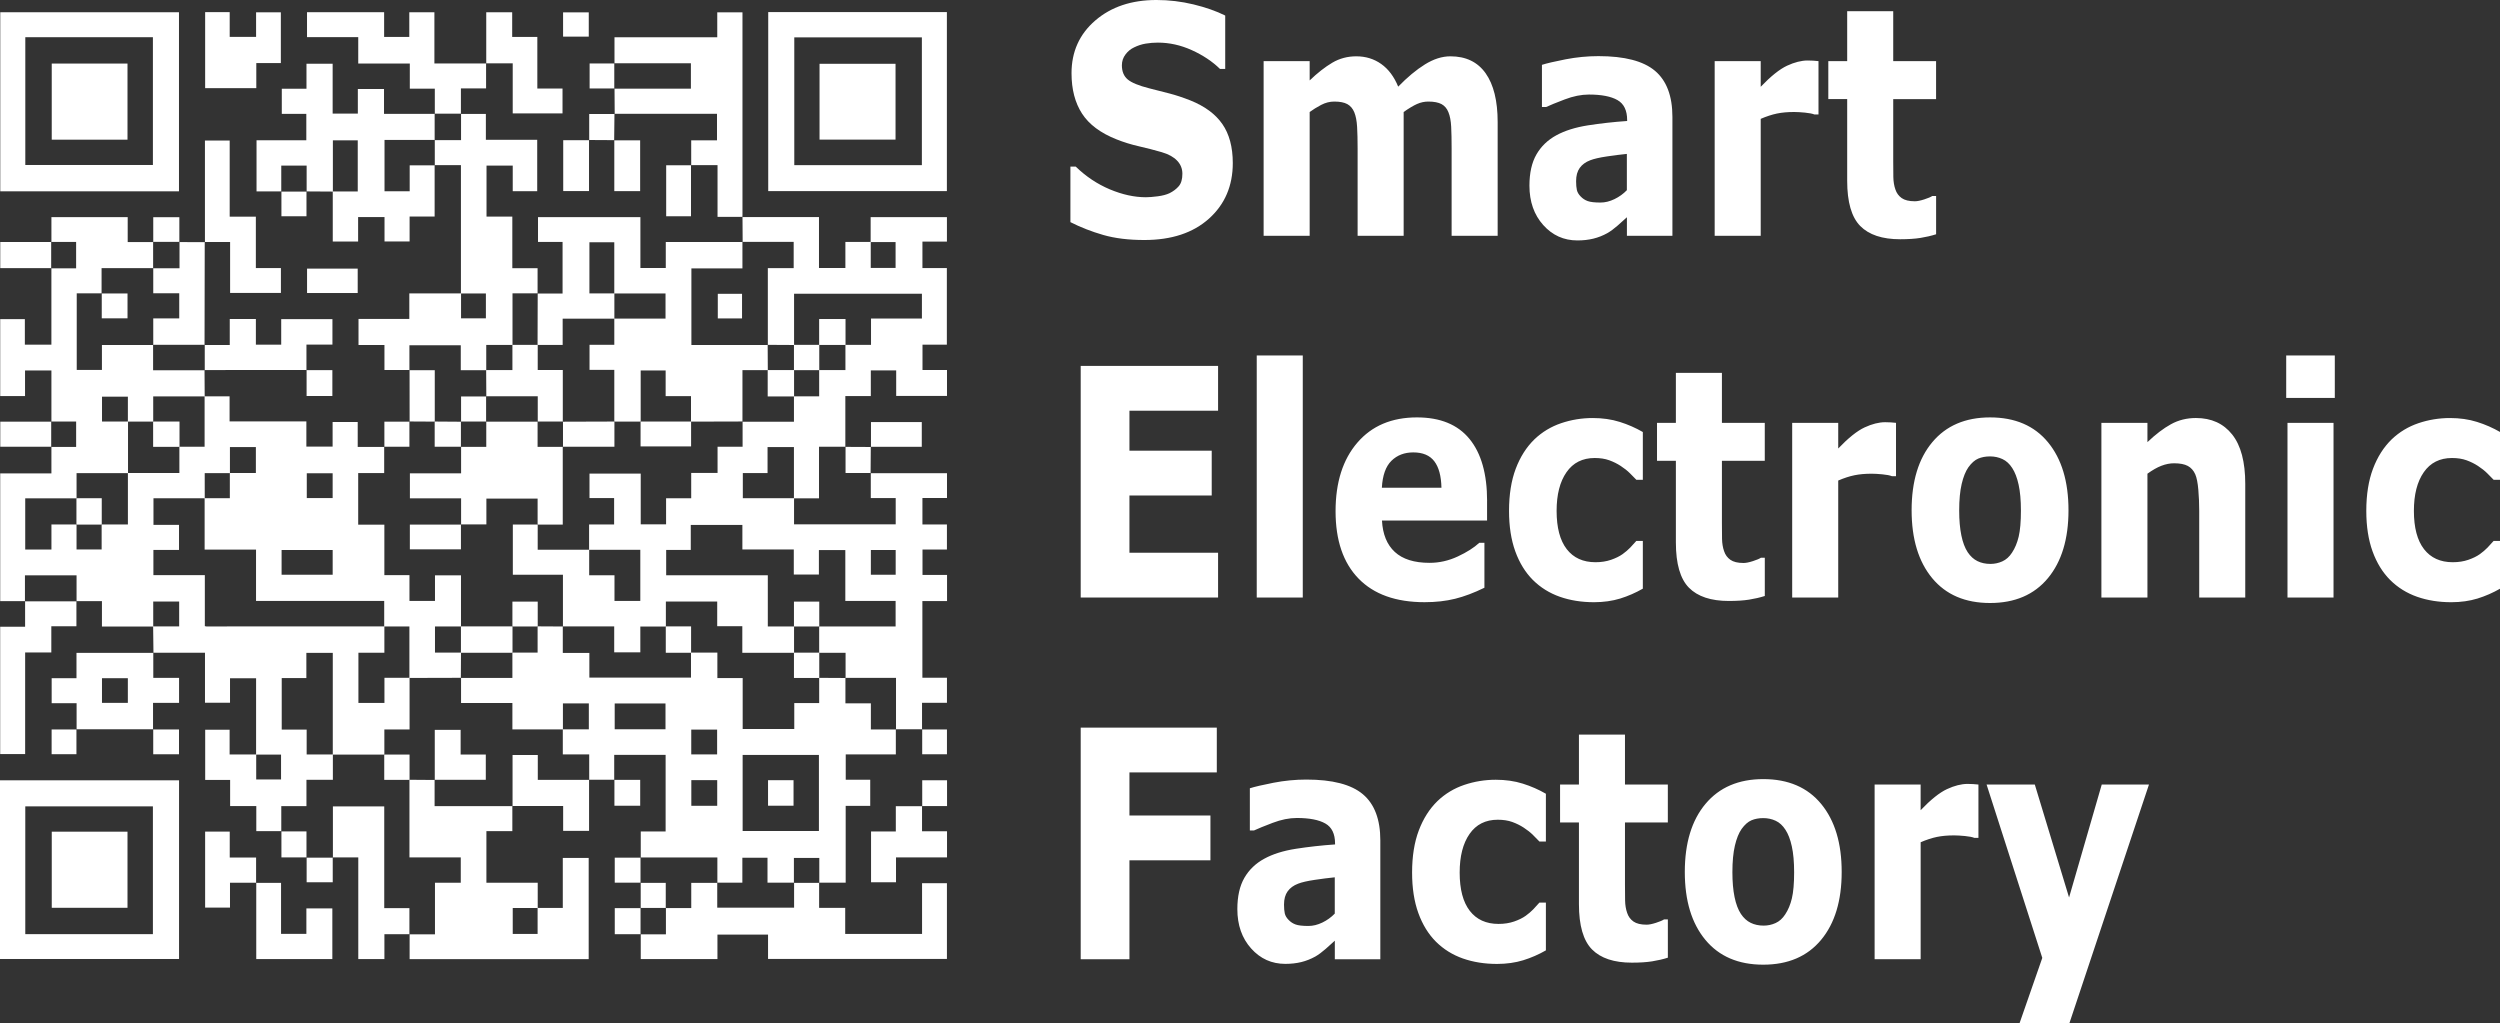 <?xml version="1.0" encoding="UTF-8"?>
<svg enable-background="new 0 0 1075.69 440.31" version="1.1" viewBox="0 0 1075.69 440.31" xml:space="preserve" xmlns="http://www.w3.org/2000/svg" xmlns:xlink="http://www.w3.org/1999/xlink">
<rect x="0" y="0" width="1075.69" height="440.31" fill="#333333" stroke="none"/>
<style type="text/css">
  .st0{clip-path:url(#aj);fill:#FFFFFF;}
  .st1{fill:#FFFFFF;}
  .st2{clip-path:url(#w);fill:#FFFFFF;}
  .st3{clip-path:url(#f);fill:#FFFFFF;}
  .st4{clip-path:url(#b);fill:#FFFFFF;}
  .st5{clip-path:url(#bd);fill:#FFFFFF;}
  .st6{clip-path:url(#bb);fill:#FFFFFF;}
  .st7{clip-path:url(#az);fill:#FFFFFF;}
  .st8{clip-path:url(#ax);fill:#FFFFFF;}
  .st9{clip-path:url(#av);fill:#FFFFFF;}
  .st10{clip-path:url(#as);fill:#FFFFFF;}
  .st11{clip-path:url(#aq);fill:#FFFFFF;}
  .st12{clip-path:url(#ao);fill:#FFFFFF;}
  .st13{clip-path:url(#am);fill:#FFFFFF;}
  .st14{clip-path:url(#ae);fill:#FFFFFF;}
  .st15{clip-path:url(#p);fill:#FFFFFF;}
  .st16{clip-path:url(#n);fill:#FFFFFF;}
  .st17{clip-path:url(#l);fill:#FFFFFF;}
  .st18{clip-path:url(#j);fill:#FFFFFF;}
  .st19{clip-path:url(#h);fill:#FFFFFF;}
  .st20{clip-path:url(#e);fill:#FFFFFF;}
</style>
  <defs>
    <rect id="at" width="1075.7" height="440.31"/>
  </defs>
  <clipPath id="aj">
    <use xlink:href="#at"/>
  </clipPath>
  <path class="st0" d="m875.53 337.57h-20.75l23.97 74.59-9.8 28.15h21.45l34.25-102.74h-20.32l-14.06 48.59-14.74-48.59zm-24.26 0c-0.66-0.09-1.42-0.16-2.3-0.2s-1.66-0.07-2.36-0.07c-2.7 0-5.66 0.75-8.87 2.24s-6.99 4.52-11.34 9.07v-11.04h-19.8v75.16h19.81v-50.33c2.48-1.07 4.8-1.83 6.95-2.28s4.64-0.67 7.45-0.67c1.24 0 2.79 0.09 4.66 0.27 1.86 0.18 3.21 0.45 4.05 0.8h1.75v-22.95zm-87.29 59.6c-1.63 0.74-3.34 1.1-5.13 1.1-2.09 0-3.94-0.4-5.57-1.2s-3.03-2.07-4.2-3.82c-1.21-1.83-2.12-4.25-2.74-7.26s-0.93-6.57-0.93-10.68c0-4.6 0.36-8.41 1.07-11.45 0.71-3.03 1.67-5.42 2.88-7.16 1.35-1.87 2.77-3.12 4.25-3.75 1.48-0.62 3.17-0.94 5.08-0.94 1.9 0 3.68 0.38 5.32 1.14 1.65 0.76 3.05 2.05 4.23 3.88 1.17 1.79 2.09 4.17 2.74 7.16 0.66 2.99 0.99 6.69 0.99 11.11 0 4.77-0.32 8.51-0.96 11.21s-1.6 5.01-2.88 6.93c-1.14 1.76-2.52 3-4.15 3.73m19.65-51.23c-5.87-7.14-14.19-10.71-24.94-10.71-10.61 0-18.89 3.55-24.84 10.64s-8.92 16.87-8.92 29.32c0 12.36 2.95 22.1 8.86 29.22s14.21 10.67 24.89 10.67 18.98-3.56 24.89-10.67 8.86-16.86 8.86-29.22c0.01-12.36-2.93-22.11-8.8-29.25m-66 49.66h-1.64c-0.66 0.45-1.82 0.94-3.48 1.47-1.66 0.54-3 0.8-4.02 0.8-2.48 0-4.37-0.46-5.66-1.37-1.3-0.92-2.2-2.16-2.71-3.72-0.55-1.57-0.84-3.33-0.88-5.3s-0.05-4.27-0.05-6.9v-26.68h18.44v-16.33h-18.44v-21.49h-19.81v21.49h-8.12v16.33h8.12v35.14c0 9.19 1.88 15.68 5.63 19.48 3.75 3.79 9.47 5.69 17.15 5.69 3.44 0 6.35-0.19 8.73-0.57s4.63-0.9 6.75-1.57v-16.47zm-62.21 17.57c3.38-1.05 6.63-2.46 9.74-4.25v-20.55h-2.79c-0.8 0.94-1.68 1.9-2.63 2.88s-2.05 1.92-3.29 2.81c-1.32 0.94-2.97 1.75-4.96 2.44s-4.23 1.04-6.71 1.04c-5.33 0-9.45-1.87-12.36-5.62-2.9-3.75-4.36-9.24-4.36-16.46 0-7.01 1.41-12.55 4.25-16.63 2.83-4.08 6.88-6.12 12.14-6.12 2.37 0 4.46 0.32 6.25 0.97s3.43 1.46 4.93 2.44c1.57 1.03 2.9 2.07 3.97 3.15 1.08 1.07 2 2.01 2.77 2.81h2.79v-20.55c-3.07-1.78-6.39-3.24-9.93-4.35-3.55-1.12-7.43-1.67-11.64-1.67-4.68 0-9.2 0.74-13.56 2.21-4.35 1.47-8.2 3.79-11.52 6.96-3.44 3.35-6.12 7.56-8.04 12.65s-2.88 11.13-2.88 18.14c0 6.65 0.9 12.45 2.69 17.4s4.32 9.06 7.57 12.32c3.29 3.26 7.16 5.67 11.61 7.23s9.36 2.34 14.74 2.34c4.1-0.02 7.84-0.54 11.22-1.59m-81.09-0.43h19.59v-51.14c0-9.01-2.5-15.63-7.49-19.84-4.99-4.22-13.11-6.33-24.34-6.33-4.72 0-9.43 0.46-14.13 1.37-4.7 0.92-8.1 1.71-10.18 2.38v18.14h1.81c1.61-0.76 4.26-1.84 7.96-3.25s7.17-2.11 10.43-2.11c5.41 0 9.51 0.79 12.29 2.38 2.78 1.58 4.17 4.45 4.17 8.6v0.4c-5.82 0.4-11.44 1.03-16.85 1.87-5.42 0.85-9.95 2.27-13.61 4.28-3.7 2.01-6.55 4.75-8.56 8.23s-3.02 7.96-3.02 13.45c0 6.87 1.98 12.52 5.93 16.93 3.95 4.42 8.85 6.63 14.71 6.63 2.49 0 4.78-0.26 6.86-0.77s4.1-1.31 6.04-2.38c1.39-0.8 2.87-1.9 4.45-3.28 1.57-1.38 2.89-2.57 3.95-3.55v7.99zm-5.35-15.79c-2.03 0.98-4.03 1.47-6.01 1.47-2.49 0-4.32-0.21-5.49-0.63s-2.18-1.08-3.02-1.97c-0.88-0.89-1.43-1.82-1.65-2.8s-0.33-2.25-0.33-3.8c0-2.36 0.52-4.26 1.56-5.7 1.04-1.45 2.55-2.55 4.53-3.3 1.61-0.62 3.97-1.17 7.08-1.63 3.11-0.47 6-0.83 8.67-1.1v15.61c-1.53 1.58-3.31 2.87-5.34 3.85"/>
<polygon class="st1" points="523.56 313.08 465 313.08 465 412.74 485.97 412.74 485.97 370.17 520.82 370.17 520.82 350.89 485.97 350.89 485.97 332.35 523.56 332.35"/>
  <defs>
    <rect id="ac" width="1075.7" height="440.31"/>
  </defs>
  <clipPath id="w">
    <use xlink:href="#ac"/>
  </clipPath>
  <path class="st2" d="m1066 257.54c3.38-1.05 6.63-2.47 9.74-4.25v-20.55h-2.79c-0.81 0.94-1.68 1.9-2.63 2.88s-2.05 1.92-3.29 2.81c-1.32 0.94-2.97 1.75-4.96 2.44s-4.23 1.04-6.71 1.04c-5.33 0-9.45-1.87-12.36-5.62-2.9-3.75-4.36-9.24-4.36-16.47 0-7 1.41-12.55 4.25-16.63 2.83-4.08 6.88-6.12 12.14-6.12 2.37 0 4.46 0.32 6.25 0.97s3.43 1.46 4.93 2.44c1.57 1.03 2.89 2.07 3.97 3.15s2 2.01 2.77 2.81h2.79v-20.55c-3.07-1.78-6.39-3.24-9.93-4.35-3.55-1.12-7.43-1.67-11.64-1.67-4.68 0-9.2 0.74-13.56 2.21-4.35 1.47-8.2 3.79-11.53 6.96-3.44 3.35-6.12 7.56-8.04 12.65s-2.88 11.13-2.88 18.14c0 6.65 0.9 12.45 2.69 17.4s4.32 9.06 7.57 12.32c3.29 3.26 7.16 5.67 11.61 7.23s9.36 2.34 14.74 2.34c4.1-0.01 7.84-0.54 11.23-1.58m-61.39-104.58h-20.91v18.27h20.91v-18.27zm-0.55 28.98h-19.81v75.16h19.81v-75.16zm-37.98 26.24c0-9.41-1.87-16.49-5.62-21.22s-8.94-7.1-15.59-7.1c-3.95 0-7.54 0.89-10.77 2.68-3.23 1.78-6.6 4.35-10.11 7.7v-8.3h-19.81v75.16h19.81v-53.28c2.16-1.56 4.16-2.7 6.01-3.41s3.67-1.07 5.46-1.07c2.52 0 4.49 0.38 5.9 1.14s2.48 1.96 3.21 3.61c0.62 1.43 1.06 3.65 1.32 6.66s0.38 6.04 0.38 9.07v37.28h19.81v-48.92zm-104.52 33.36c-1.63 0.74-3.34 1.1-5.13 1.1-2.08 0-3.94-0.4-5.57-1.2s-3.03-2.07-4.2-3.82c-1.21-1.83-2.12-4.25-2.74-7.26s-0.93-6.57-0.93-10.68c0-4.6 0.36-8.41 1.07-11.45 0.71-3.03 1.67-5.42 2.88-7.16 1.35-1.87 2.77-3.12 4.25-3.75 1.48-0.62 3.17-0.94 5.08-0.94 1.9 0 3.68 0.38 5.32 1.14 1.65 0.76 3.06 2.05 4.23 3.88 1.17 1.79 2.09 4.17 2.74 7.16 0.66 2.99 0.99 6.69 0.99 11.11 0 4.77-0.32 8.51-0.96 11.21s-1.6 5.01-2.88 6.93c-1.14 1.76-2.52 2.99-4.15 3.73m19.65-51.23c-5.87-7.14-14.19-10.71-24.94-10.71-10.61 0-18.89 3.55-24.83 10.64-5.95 7.09-8.92 16.87-8.92 29.32 0 12.36 2.96 22.1 8.86 29.22 5.91 7.12 14.2 10.68 24.89 10.68 10.68 0 18.98-3.56 24.89-10.68s8.86-16.86 8.86-29.22c0-12.37-2.94-22.12-8.81-29.25m-65.4-8.37c-0.66-0.09-1.42-0.16-2.3-0.2s-1.66-0.07-2.36-0.07c-2.7 0-5.66 0.75-8.87 2.24-3.21 1.5-6.99 4.52-11.34 9.07v-11.04h-19.81v75.16h19.81v-50.33c2.48-1.07 4.8-1.83 6.95-2.27 2.16-0.45 4.64-0.67 7.45-0.67 1.24 0 2.79 0.09 4.66 0.27 1.86 0.18 3.21 0.45 4.05 0.8h1.75v-22.96zm-56.47 58.03h-1.64c-0.66 0.45-1.82 0.94-3.48 1.47-1.66 0.54-3 0.8-4.02 0.8-2.48 0-4.37-0.46-5.66-1.37-1.3-0.92-2.2-2.16-2.71-3.72-0.55-1.57-0.84-3.33-0.88-5.3s-0.05-4.27-0.05-6.9v-26.68h18.44v-16.33h-18.44v-21.49h-19.81v21.49h-8.12v16.33h8.12v35.14c0 9.19 1.88 15.68 5.63 19.48 3.75 3.79 9.47 5.69 17.15 5.69 3.44 0 6.35-0.19 8.73-0.57s4.63-0.9 6.75-1.57v-16.47zm-62.21 17.57c3.38-1.05 6.63-2.47 9.74-4.25v-20.55h-2.79c-0.8 0.94-1.68 1.9-2.63 2.88s-2.05 1.92-3.29 2.81c-1.32 0.94-2.97 1.75-4.96 2.44s-4.23 1.04-6.71 1.04c-5.33 0-9.45-1.87-12.36-5.62-2.9-3.75-4.36-9.24-4.36-16.47 0-7 1.41-12.55 4.25-16.63 2.83-4.08 6.88-6.12 12.14-6.12 2.37 0 4.46 0.32 6.25 0.97s3.43 1.46 4.93 2.44c1.57 1.03 2.9 2.07 3.97 3.15s2 2.01 2.77 2.81h2.79v-20.55c-3.07-1.78-6.39-3.24-9.93-4.35-3.55-1.12-7.43-1.67-11.64-1.67-4.68 0-9.2 0.74-13.56 2.21-4.35 1.47-8.2 3.79-11.52 6.96-3.44 3.35-6.12 7.56-8.04 12.65s-2.88 11.13-2.88 18.14c0 6.65 0.9 12.45 2.69 17.4s4.32 9.06 7.57 12.32c3.29 3.26 7.16 5.67 11.61 7.23s9.36 2.34 14.74 2.34c4.09-0.01 7.83-0.54 11.22-1.58m-102.55-47.69c0.29-5.31 1.66-9.17 4.12-11.58 2.45-2.41 5.58-3.61 9.39-3.61 4.1 0 7.12 1.27 9.06 3.82 1.94 2.54 2.96 6.34 3.07 11.38h-25.64zm45.28 5.69c0-11.6-2.52-20.49-7.57-26.67s-12.59-9.27-22.61-9.27c-10.87 0-19.42 3.62-25.66 10.88-6.24 7.25-9.36 17.08-9.36 29.48 0 12.54 3.29 22.2 9.88 28.98s16.06 10.17 28.43 10.17c4.79 0 9.17-0.49 13.12-1.47s8.16-2.57 12.62-4.75v-19.34h-2.2c-2.27 2.1-5.36 4.06-9.27 5.89-3.92 1.83-7.96 2.74-12.13 2.74-6.59 0-11.57-1.56-14.96-4.69-3.38-3.12-5.22-7.63-5.52-13.52h45.22v-8.43zm-79.31-62.58h-19.81v104.14h19.81v-104.14z"/>
<polygon class="st1" points="524.11 237.83 485.97 237.83 485.97 213.2 521.37 213.2 521.37 193.92 485.97 193.92 485.97 176.72 524.11 176.72 524.11 157.44 465 157.44 465 257.1 524.11 257.1"/>
  <defs>
    <rect id="q" width="1075.7" height="440.31"/>
  </defs>
  <clipPath id="f">
    <use xlink:href="#q"/>
  </clipPath>
  <path class="st3" d="m833.05 84.33h-1.64c-0.66 0.45-1.82 0.94-3.47 1.47-1.66 0.54-3 0.8-4.02 0.8-2.48 0-4.37-0.46-5.67-1.37-1.29-0.92-2.2-2.16-2.71-3.72-0.55-1.56-0.84-3.33-0.88-5.3s-0.05-4.27-0.05-6.9v-26.67h18.44v-16.34h-18.44v-21.48h-19.81v21.48h-8.12v16.33h8.12v35.14c0 9.19 1.88 15.69 5.63 19.48s9.47 5.69 17.15 5.69c3.44 0 6.35-0.19 8.73-0.57s4.63-0.9 6.75-1.57v-16.47zm-50.6-58.03c-0.66-0.09-1.42-0.16-2.3-0.2s-1.66-0.07-2.35-0.07c-2.7 0-5.66 0.75-8.87 2.24-3.21 1.5-6.99 4.52-11.34 9.07v-11.04h-19.81v75.16h19.81v-50.32c2.48-1.07 4.8-1.83 6.96-2.28 2.15-0.45 4.64-0.67 7.45-0.67 1.24 0 2.79 0.09 4.65 0.27s3.21 0.45 4.05 0.8h1.75v-22.96zm-82.44 75.17h19.59v-51.14c0-9.01-2.5-15.63-7.49-19.85s-13.11-6.33-24.34-6.33c-4.72 0-9.43 0.46-14.13 1.37-4.7 0.92-8.09 1.71-10.18 2.38v18.14h1.81c1.61-0.76 4.26-1.84 7.96-3.25 3.69-1.41 7.17-2.11 10.43-2.11 5.41 0 9.51 0.79 12.29 2.38 2.78 1.58 4.17 4.45 4.17 8.6v0.4c-5.82 0.4-11.43 1.03-16.85 1.87-5.41 0.85-9.95 2.28-13.61 4.28-3.7 2.01-6.55 4.75-8.56 8.23s-3.02 7.96-3.02 13.45c0 6.87 1.98 12.52 5.93 16.93 3.95 4.42 8.85 6.63 14.71 6.63 2.49 0 4.78-0.26 6.86-0.77s4.1-1.3 6.04-2.38c1.39-0.8 2.87-1.9 4.45-3.28 1.57-1.38 2.89-2.56 3.95-3.55v8zm-5.35-15.79c-2.03 0.98-4.03 1.47-6.01 1.47-2.49 0-4.32-0.21-5.49-0.63s-2.18-1.08-3.02-1.97c-0.88-0.89-1.43-1.82-1.65-2.8s-0.33-2.25-0.33-3.8c0-2.36 0.52-4.26 1.56-5.7 1.04-1.45 2.55-2.55 4.53-3.3 1.61-0.62 3.97-1.17 7.08-1.63 3.11-0.47 6-0.83 8.67-1.1v15.61c-1.52 1.58-3.31 2.87-5.34 3.85m-84.93-40.94c1.57-0.69 3.18-1.04 4.83-1.04 2.45 0 4.35 0.37 5.71 1.1 1.35 0.74 2.34 1.91 2.96 3.51 0.66 1.61 1.05 3.68 1.18 6.22s0.19 5.67 0.19 9.37v37.55h19.81v-48.91c0-9.15-1.73-16.15-5.18-21.02-3.45-4.86-8.5-7.29-15.15-7.29-3.58 0-7.23 1.16-10.96 3.48s-7.56 5.51-11.51 9.57c-1.75-4.28-4.18-7.53-7.29-9.74s-6.69-3.31-10.74-3.31c-3.76 0-7.2 0.91-10.3 2.74-3.11 1.83-6.36 4.37-9.76 7.63v-8.3h-19.81v75.16h19.81v-53.27c1.46-1.07 3.11-2.08 4.94-3.05 1.83-0.96 3.71-1.44 5.65-1.44 2.41 0 4.29 0.37 5.62 1.1s2.33 1.91 2.99 3.51c0.66 1.61 1.06 3.69 1.21 6.26s0.22 5.68 0.22 9.34v37.55h19.81v-53.27c2.28-1.61 4.2-2.75 5.77-3.45"/>
  <path class="st3" d="m525.95 53.38c-2.98-4.31-7.6-7.71-13.86-10.21-3.18-1.25-6.16-2.23-8.92-2.95-2.76-0.71-5.65-1.45-8.65-2.21-4.57-1.16-7.68-2.44-9.33-3.85s-2.47-3.42-2.47-6.06c0-1.74 0.51-3.29 1.54-4.65 1.02-1.36 2.25-2.38 3.68-3.04 1.61-0.8 3.28-1.35 5.02-1.64s3.49-0.43 5.24-0.43c4.98 0 9.85 1.08 14.63 3.25 4.77 2.17 8.81 4.85 12.1 8.07h2.25v-22.97c-3.84-1.92-8.39-3.51-13.64-4.79-5.24-1.26-10.56-1.9-15.93-1.9-10.72 0-19.49 2.93-26.32 8.8-6.82 5.87-10.24 13.44-10.24 22.72 0 6.92 1.51 12.71 4.53 17.37s7.97 8.36 14.85 11.08c3 1.2 6.21 2.2 9.63 2.98s6.67 1.62 9.74 2.51c2.93 0.85 5.15 2.06 6.67 3.65 1.52 1.58 2.28 3.47 2.28 5.65 0 2.37-0.52 4.15-1.56 5.36s-2.37 2.21-3.98 3.01c-1.32 0.62-3.02 1.07-5.1 1.34-2.09 0.27-3.77 0.4-5.05 0.4-4.98 0-10.16-1.14-15.56-3.41-5.4-2.28-10.27-5.53-14.63-9.77h-2.3v23.89c4.39 2.23 9.1 4.07 14.13 5.52s10.93 2.17 17.7 2.17c11.71 0 20.97-3.07 27.8-9.2 6.82-6.13 10.24-14.11 10.24-23.93-0.01-6.87-1.51-12.46-4.49-16.76"/>
  <path class="st3" d="m143.13 203.64h-11.13v10.66h11.13v-10.66zm0.01 33.01h-21.98v10.65h21.98v-10.65zm-32.95 88.06v-32.87h-11.22v10.52h-10.77v-21.5h-22.25l0.08 0.07c-0.05-3.8-0.1-7.61-0.14-11.41h11.2v-10.69h-11.16v10.74h-22.07v-10.92h-10.99l0.07 0.09v-11.19h-22.21v11.19l0.07-0.09h-10.71v-54.97h22.03v-11.46l-0.09 0.07h10.73v-10.92h-10.73l0.09 0.07v-22.05h-11.35v11.02h-10.68v-33.1h10.6v10.98h11.42v-32.91l-0.09 0.07h10.73v-11.37h-10.72l0.09 0.07v-10.72h32.82v10.73h11.01l-0.07-0.09v11.37l0.07-0.07h-22.25v10.91l0.07-0.07h-10.76v32.95h10.84v-10.71h22.09l-0.07-0.07v10.92h22.22l-0.09-0.09c0.02 3.79 0.05 7.58 0.07 11.36h-22.15v10.84h-10.9v-10.74h-11.13v10.7h11.19v22.2h-22.14v10.84h-22.09v22.04h11.28v-10.78h10.8v10.74h10.8v-10.74h11.3v-22.15h22.15v-11.3h10.85v-21.69h10.75v10.79h33.04v10.84h11.29v-10.57h10.8v10.71h11.46l-0.07-0.09v11.35h-11.18v22.19h11.26v21.72h10.8v11.1h10.98v-11.01h11.19v21.99h-11.19v11.26h11.19c-0.02 3.64-0.04 7.27-0.06 10.91l0.07-0.07c-7.4 0.02-14.81 0.04-22.21 0.06v-22.15h-10.84v-10.99h-55.15v-22.09h-22.12v-22.12h10.85v-10.84h11.2v-11.15h-11.16v11.2h-10.85v10.84h-22.05v11.42h10.99v10.8h-11.02v10.83h22.13v21.96c0.4 0.08 0.55 0.13 0.69 0.13 25.52-0.01 51.04-0.02 76.56-0.03v11.34h-11.17v21.59h11.2v-10.79h10.81v22.23h-10.85v10.81h-22.19v-43.77h-11.37v10.84h-10.6v22.18h10.73v10.7h11.28v10.89h-11.37v11.33h-10.83v10.84l0.07-0.09h-10.82v-10.77h-11.26v-11.26h-10.73v-21.59h10.51v10.65h11.44v10.74h10.69v-10.7h-10.73z"/>
  <path class="st3" d="m374.71 247.3h10.68v-10.66h-10.68v10.66zm-0.09-143.17v-10.71h32.82v10.54h-10.54v11.37h10.51v32.96h-10.48v10.92h10.54v11.15h-21.86v-11h-10.92v11.06h-10.96v21.86l0.09-0.07h-11.42v22.2h-10.79v-22.04h-11.35v11.17h-10.64v10.82h22.04v11.24h43.74v-11.28h-10.72v-10.81l-0.07 0.09h32.86v10.69h-10.57v11.37h10.54v10.8h-10.51v10.92h10.56v11.25h-10.61v32.98h10.57v10.8h-10.72v11.46l0.08-0.07h-11.35l0.07 0.09v-22.22h-21.77l0.07 0.07v-10.86h-11.36v-11.34h32.89v-10.98h-21.64v-21.88h-11.37v10.54h-10.8v-10.79h-22.12v-10.56h-22.21v10.74h-10.58v10.91h43.73v22.02h11.29v11.34h-22.26v-11.45h-10.8v-10.59h-22.09v10.74h-10.99v11.1h-11.24v-11.16h-22.13l0.07 0.07v-22.3h-21.56v-21.61h10.7v10.85h22.15v11h10.89v11.05h11.11v-22.01h-22.04v-10.9h10.77v-11.36h-10.59v-10.54h22.04v21.83h10.91v-11.22h10.81v-10.89h11.34v-11.26h10.77v-10.85l-0.07 0.07h22.17v-10.91h10.85v-11.3h11.3v-10.85h11.01v-11.34h21.9v-10.66h-55.01v22.05c-3.79-0.02-7.57-0.04-11.36-0.06l0.07 0.07v-33.09h11.12v-11.28h-22.04l0.09 0.07c-0.02-3.61-0.05-7.23-0.07-10.84 0 0-0.07 0.08-0.07 0.08h32.98v21.92h11.36v-11.22h10.91v11.2h10.69v-11.15h-10.73z"/>
  <path class="st3" d="m308.56 313.93h-11.13v10.68h11.13v-10.68zm0.04 21.73h-11.14v11.06h11.14v-11.06zm-22.25-32.98h-21.86v11.1h21.86v-11.1zm33.19 54.88h32.82v-32.74h-32.82v32.74zm-43.84 11.46v-11.26h10.7v-32.96h-22.12v10.77l0.07-0.08h-10.9l0.07 0.09v-10.98h-11.36v-10.79h11.2v-11.15h-11.15v11.19h-21.74v-11.38h-22.09v-10.83l-0.07 0.07h22.16v-10.91h10.85v-11.3c3.64 0.02 7.27 0.04 10.91 0.06l-0.07-0.07v11.44h11.43v10.61h43.73v-10.73h11.35v10.94h10.89v21.93h22.2v-11.18h10.72v-10.84c3.79 0.02 7.57 0.04 11.36 0.06l-0.07-0.07v10.97h10.95v11.25h10.81l-0.07-0.09v10.82h-21.56v10.89h10.54v11.24h-10.56v33.05h-11.42l0.07 0.09v-10.73h-10.93v10.73l0.07-0.07h-11.43v-10.73h-10.82v10.73h-10.82l0.07 0.07v-10.92h-33.07l0.1 0.07z"/>
  <path class="st3" d="m231.31 126.3h10.75v-22.2h-10.57v-10.67h44.06v21.88h10.92v-11.17h33.07l-0.09-0.07v11.43h-21.96v32.94h32.89l-0.07-0.07c0.02 3.64 0.04 7.27 0.06 10.9h-10.91v22.16l0.07-0.07c-7.4 0.02-14.8 0.04-22.21 0.06v-10.97h-10.91v-11.05h-10.74v22.02h-11.35v-22.28h-10.66v-10.78h10.66v-11.28h22.04v-10.8h-22.05v-22.04h-10.7v22h10.74v10.89h-22.25v11.3h-10.8l0.06-22.2-0.05 0.07z"/>
  <path class="st3" d="m220.45 346.8v10.82h-11.16v22.19h22.08v10.89h-10.75v11.15h10.7v-11.19h10.84v-21.51h11.14v43.53h-77.05v-10.73l-0.09 0.07h11v-22.21h11.1v-10.9h-22.08v-33.39c3.63 0.03 7.26 0.05 10.89 0.08l-0.07-0.08v11.35h33.54l-0.09-0.07z"/>
  <path class="st3" d="m176.24 159.2h-10.82v-10.76h-11.16v-11.22h21.86v-10.98h22.26v10.74h10.69v-10.7h-10.74v-55.23h-11.32l0.07 0.09v-10.92l-0.07 0.07h11.37v-11.37l-0.07 0.09h10.75v11.15h22.09v22.1h-10.53v-11h-11.28v21.94h11.1v22.19h10.87v10.92l0.07-0.09h-10.86v22.21h-11.3v10.85h-10.96v-10.73h-22.1v10.74l0.08-0.09z"/>
<path class="st1" d="M10.89,16.01h54.9v54.98h-54.9V16.01z M0.12,82.32h76.89V5.27H0.12V82.32z"/>
<path class="st1" d="M10.88,346.96h54.91v54.98H10.88V346.96z M0,412.63h77.04v-76.88H0V412.63z"/>
<path class="st1" d="M396.66,16.08h-54.9v54.98h54.9V16.08z M330.55,5.2h76.87v77.03h-76.87V5.2z"/>
  <defs>
    <rect id="c" width="1075.7" height="440.31"/>
  </defs>
  <clipPath id="b">
    <use xlink:href="#c"/>
  </clipPath>
  <path class="st4" d="m187.01 71.05v22.12h-10.77v10.72h-10.79v-10.49h-11.36v10.54h-10.91v-21.56h10.75v-21.99h-10.7v22.04c-3.79-0.02-7.57-0.05-11.36-0.07l0.07 0.09v-11.19h-10.92v11.18l0.07-0.09h-10.71v-22h21.42v-11.36h-10.55v-10.81h10.62v-10.76h11.26v21.45h10.84v-10.58h11.26v10.71h21.86l-0.07-0.09v11.37l0.07-0.07h-21.64v22.09h10.83v-11.16h10.81l-0.08-0.09z"/>
<polygon class="st1" points="352.45 379.78 352.45 390.64 363.67 390.64 363.67 401.84 396.74 401.84 396.74 380.01 407.44 380.01 407.44 412.61 330.47 412.61 330.47 402.14 308.7 402.14 308.7 412.66 275.7 412.66 275.7 401.95 275.61 402.02 286.53 402.02 286.53 390.65 286.46 390.72 297.43 390.72 297.43 379.87 308.68 379.87 308.61 379.8 308.61 390.54 341.68 390.54 341.68 379.8 341.6 379.87 352.52 379.87"/>
  <defs>
    <rect id="a" width="1075.7" height="440.31"/>
  </defs>
  <clipPath id="bd">
    <use xlink:href="#a"/>
  </clipPath>
  <path class="st5" d="m264.4 27.3v-11.28h44.22v-10.71h10.85v1.8 85.37c0 0.3-0.03 0.6-0.04 0.9 0 0 0.07-0.08 0.07-0.08h-10.76v-22.25h-11.4l0.07 0.08v-10.76h11.1v-11.4h-44.1l0.08 0.07c-0.02-3.66-0.05-7.31-0.07-10.97l-0.09 0.07h32.95v-10.92h-32.95l0.07 0.08z"/>
  <path class="st5" d="m209.15 27.24v10.79h-10.83v10.98l0.07-0.09h-11.37l0.07 0.09v-10.85h-10.76v-10.82h-22.19v-11.35h-22.04v-10.73h33.18v10.62h10.83v-10.59h10.8v22.02h22.3l-0.06-0.07z"/>
  <path class="st5" d="m55.01 291.82h-11.13v10.6h11.13v-10.6zm10.92 21.97c-11.01 0-22.03 0-33.04-0.01l0.07 0.08v-11.28h-10.73v-10.78h10.68v-10.88h33.12s-0.08-0.07-0.07-0.07v10.81h11.09v10.77h-11.2v11.43l0.08-0.07z"/>
<polygon class="st1" points="176.25 401.95 165.4 401.95 165.4 412.66 154.16 412.66 154.16 368.93 143.17 368.93 143.24 369.02 143.24 346.98 165.33 346.98 165.33 390.75 176.16 390.75 176.16 402.02"/>
  <defs>
    <rect id="bc" width="1075.7" height="440.31"/>
  </defs>
  <clipPath id="bb">
    <use xlink:href="#bc"/>
  </clipPath>
  <path class="st6" d="m88.18 104.19v-43.73h10.65v32.76h11.26v22.11h10.78v10.71h-21.86v-21.92h-10.9c-0.01 0 0.07 0.07 0.07 0.07"/>
  <polygon class="st6" points="32.88 258.64 32.88 269.48 22.08 269.48 22.08 280.75 10.82 280.75 10.82 324.47 0.08 324.47 0.08 269.66 10.8 269.66 10.8 258.64 10.73 258.73 32.95 258.73"/>
  <path class="st6" d="m88.02 148.45h10.84v-11.18h11.24v11.02h10.9v-10.97h22.04v10.96h-11.18v10.99l0.07-0.07c-14.64 0-29.28 0.01-43.92 0.02l0.09 0.07v-10.92l-0.08 0.08z"/>
<polygon class="st1" points="88.27 5.22 98.83 5.22 98.83 15.87 110.19 15.87 110.19 5.3 120.84 5.3 120.84 27.14 110.28 27.14 110.28 37.93 88.27 37.93"/>
  <defs>
    <rect id="ba" width="1075.7" height="440.31"/>
  </defs>
  <clipPath id="az">
    <use xlink:href="#ba"/>
  </clipPath>
  <path class="st7" d="m77.17 104.16c3.67 0.01 7.33 0.02 11 0.03l-0.08-0.07c-0.02 14.78-0.05 29.56-0.08 44.34l0.07-0.09h-22.21l0.07 0.07v-11.43h11.18v-10.82h-11.18v-10.82l-0.07 0.07h11.37v-11.37l-0.07 0.09z"/>
  <path class="st7" d="m209.22 27.32v-22.03h11.16v10.6h10.82v22.2h10.84v10.69h-21.43v-21.54h-11.47c0.01 0 0.08 0.08 0.08 0.08"/>
<polygon class="st1" points="110.19 379.89 120.93 379.89 120.93 401.83 131.83 401.83 131.83 390.86 143 390.86 143 412.67 110.26 412.67 110.26 379.81"/>
<polygon class="st1" points="396.73 346.82 396.73 357.66 407.48 357.66 407.48 368.91 385.53 368.91 385.53 379.63 374.79 379.63 374.79 357.76 385.45 357.76 385.45 346.9 396.81 346.9"/>
  <defs>
    <rect id="ay" width="1075.7" height="440.31"/>
  </defs>
  <clipPath id="ax">
    <use xlink:href="#ay"/>
  </clipPath>
  <path class="st8" d="m253.46 335.49v22.02h-11.15v-10.71h-21.86l0.09 0.07v-22.02h10.86v10.72h22.14l-0.08-0.08z"/>
  <path class="st8" d="m110.26 379.81h-11.3v10.7h-10.7v-32.68h10.59v11.14h11.34v10.92s0.07-0.08 0.07-0.08"/>
  <path class="st8" d="m22.11 115.37h-22v-11.23h22l-0.09-0.07v11.37l0.09-0.07z"/>
<polygon class="st1" points="253.44 60.24 253.44 82.22 242.34 82.22 242.34 60.32 253.52 60.32"/>
  <defs>
    <rect id="aw" width="1075.7" height="440.31"/>
  </defs>
  <clipPath id="av">
    <use xlink:href="#aw"/>
  </clipPath>
  <path class="st9" d="m264.26 60.38h11.18v21.86h-11.12v-21.93c0.01-0.01-0.06 0.07-0.06 0.07"/>
  <polygon class="st9" points="22.11 192.21 0.12 192.21 0.12 181.44 22.11 181.44 22.03 181.36 22.03 192.28"/>
  <path class="st9" d="m176.25 181.43c-0.01-7.41-0.01-14.82-0.02-22.24l-0.07 0.09h10.91v22.13c-3.64-0.02-7.27-0.04-10.91-0.06l0.09 0.08z"/>
  <path class="st9" d="m297.32 71.05v22.01h-10.68v-21.94h10.75l-0.07-0.07"/>
  <path class="st9" d="m374.76 192.33v-10.73h21.86v10.66h-21.93c-0.01 0 0.07 0.07 0.07 0.07"/>
<rect class="st1" x="132.12" y="115.58" width="21.79" height="10.5"/>
  <defs>
    <rect id="au" width="1075.7" height="440.31"/>
  </defs>
  <clipPath id="as">
    <use xlink:href="#au"/>
  </clipPath>
  <path class="st10" d="m131.84 159.27h11.17v11.13h-11.09v-11.21l-0.08 0.08z"/>
  <path class="st10" d="m264.29 335.56h11.17v11.13h-11.09v-11.21l-0.08 0.08"/>
  <path class="st10" d="m275.7 401.95h-11.18v-11.21h11.16l-0.07-0.09v11.37l0.09-0.07z"/>
  <path class="st10" d="m275.68 379.78h-11.17v-10.76h11.18l-0.09-0.07v10.92l0.08-0.09z"/>
  <path class="st10" d="m65.85 313.86h11.17v10.68h-11.09v-10.75c-0.01 0-0.08 0.07-0.08 0.07"/>
<rect class="st1" x="242.28" y="5.32" width="11.05" height="10.44"/>
  <defs>
    <rect id="ar" width="1075.7" height="440.31"/>
  </defs>
  <clipPath id="aq">
    <use xlink:href="#ar"/>
  </clipPath>
  <path class="st11" d="m253.52 60.32v-11.28h10.95l-0.08-0.07c-0.04 3.8-0.08 7.6-0.13 11.41 0 0 0.07-0.08 0.07-0.08-3.63-0.02-7.26-0.04-10.88-0.06-0.01 0 0.07 0.08 0.07 0.08"/>
  <path class="st11" d="m131.94 368.93h-10.85v-11.3l-0.07 0.09h10.85v11.3l0.07-0.09z"/>
<polygon class="st1" points="143.17 368.93 143.17 379.63 131.94 379.63 131.94 368.93 131.87 369.02 143.24 369.02"/>
  <defs>
    <rect id="ap" width="1075.7" height="440.31"/>
  </defs>
  <clipPath id="ao">
    <use xlink:href="#ap"/>
  </clipPath>
  <path class="st12" d="m65.94 104.16v-10.7h11.23v10.7l0.07-0.09h-11.37l0.07 0.09z"/>
  <path class="st12" d="m363.74 192.28c3.67 0.02 7.35 0.03 11.02 0.05l-0.08-0.07c-0.03 3.78-0.05 7.56-0.08 11.34l0.07-0.09h-10.85v-11.3l-0.08 0.07z"/>
  <path class="st12" d="m396.81 346.9v-11.17h10.68v11.09h-10.75c-0.01 0 0.07 0.08 0.07 0.08"/>
  <polygon class="st12" points="131.87 82.35 131.87 93.05 121.09 93.05 121.09 82.35 121.02 82.44 131.94 82.44"/>
<polygon class="st1" points="264.4 38.07 253.7 38.07 253.7 27.3 264.4 27.3 264.31 27.22 264.31 38.15"/>
  <defs>
    <rect id="an" width="1075.7" height="440.31"/>
  </defs>
  <clipPath id="am">
    <use xlink:href="#an"/>
  </clipPath>
  <path class="st13" d="m32.89 313.78v10.72h-10.68v-10.64h10.75l-0.07-0.08z"/>
  <path class="st13" d="m396.73 313.86h10.72v10.68h-10.65v-10.75l-0.07 0.07"/>
  <path class="st13" d="m275.68 390.74v-10.95l-0.07 0.09h10.85v10.85l0.07-0.07h-10.92l0.07 0.08z"/>
<polygon class="st1" points="165.39 192.3 165.39 181.43 176.25 181.43 176.16 181.36 176.16 192.21 165.32 192.21"/>
  <defs>
    <rect id="al" width="1075.7" height="440.31"/>
  </defs>
  <clipPath>
    <use xlink:href="#al"/>
  </clipPath>
  <defs>
    <rect id="ak" width="1075.7" height="440.31"/>
  </defs>
  <clipPath>
    <use xlink:href="#ak"/>
  </clipPath>
  <defs>
    <rect id="ai" width="1075.7" height="440.31"/>
  </defs>
  <clipPath>
    <use xlink:href="#ai"/>
  </clipPath>
  <defs>
    <rect id="ah" width="1075.7" height="440.31"/>
  </defs>
  <clipPath>
    <use xlink:href="#ah"/>
  </clipPath>
  <defs>
    <rect id="ag" width="1075.7" height="440.31"/>
  </defs>
  <clipPath>
    <use xlink:href="#ag"/>
  </clipPath>
  <defs>
    <rect id="af" width="1075.7" height="440.31"/>
  </defs>
  <clipPath id="ae">
    <use xlink:href="#af"/>
  </clipPath>
  <polyline class="st14" points="88.04 214.37 88.08 214.42 88.08 203.58"/>
  <line class="st14" x1="98.93" x2="98.88" y1="203.58" y2="203.53"/>
  <defs>
    <rect id="ad" width="1075.7" height="440.31"/>
  </defs>
  <clipPath>
    <use xlink:href="#ad"/>
  </clipPath>
  <defs>
    <rect id="ab" width="1075.7" height="440.31"/>
  </defs>
  <clipPath>
    <use xlink:href="#ab"/>
  </clipPath>
  <defs>
    <rect id="aa" width="1075.7" height="440.31"/>
  </defs>
  <clipPath>
    <use xlink:href="#aa"/>
  </clipPath>
  <defs>
    <rect id="z" width="1075.7" height="440.31"/>
  </defs>
  <clipPath>
    <use xlink:href="#z"/>
  </clipPath>
  <defs>
    <rect id="y" width="1075.7" height="440.31"/>
  </defs>
  <clipPath>
    <use xlink:href="#y"/>
  </clipPath>
  <defs>
    <rect id="x" width="1075.7" height="440.31"/>
  </defs>
  <clipPath>
    <use xlink:href="#x"/>
  </clipPath>
  <defs>
    <rect id="v" width="1075.7" height="440.31"/>
  </defs>
  <clipPath>
    <use xlink:href="#v"/>
  </clipPath>
  <defs>
    <rect id="u" width="1075.7" height="440.31"/>
  </defs>
  <clipPath>
    <use xlink:href="#u"/>
  </clipPath>
  <defs>
    <rect id="t" width="1075.7" height="440.31"/>
  </defs>
  <clipPath>
    <use xlink:href="#t"/>
  </clipPath>
  <defs>
    <rect id="s" width="1075.7" height="440.31"/>
  </defs>
  <clipPath>
    <use xlink:href="#s"/>
  </clipPath>
<polygon class="st1" points="242.14 192.21 242.14 225.72 231.32 225.72 231.32 214.54 209.28 214.54 209.28 225.64 198.33 225.64 198.4 225.71 198.4 214.43 176.37 214.43 176.37 203.66 198.4 203.66 198.4 192.21 198.31 192.28 209.23 192.28 209.23 181.36 209.16 181.44 231.38 181.44 231.31 181.36 231.31 192.28 242.23 192.28"/>
  <defs>
    <rect id="r" width="1075.7" height="440.31"/>
  </defs>
  <clipPath id="p">
    <use xlink:href="#r"/>
  </clipPath>
  <path class="st15" d="m220.52 269.52v11.35h-22.19v-11.35h22.19z"/>
  <path class="st15" d="m198.33 225.64v10.72h-21.98v-10.65h22.05l-0.07-0.07"/>
  <path class="st15" d="m187.03 181.38c3.79 0.03 7.57 0.05 11.36 0.08l-0.07-0.09v10.92l0.09-0.07h-11.38v-10.84z"/>
<rect class="st1" x="220.48" y="258.86" width="10.89" height="10.7"/>
  <defs>
    <rect id="o" width="1075.7" height="440.31"/>
  </defs>
  <clipPath id="n">
    <use xlink:href="#o"/>
  </clipPath>
  <path class="st16" d="m187.07 335.6v-21.57h11.13v10.64h10.83v10.85h-22.04c0.01 0 0.08 0.08 0.08 0.08"/>
<rect class="st1" x="165.33" y="324.67" width="10.89" height="10.89"/>
  <defs>
    <rect id="m" width="1075.7" height="440.31"/>
  </defs>
  <clipPath id="l">
    <use xlink:href="#m"/>
  </clipPath>
  <path class="st17" d="m43.7 126.28h11.17v10.68h-11.09v-10.75c0-0.01-0.08 0.07-0.08 0.07"/>
<rect class="st1" x="32.89" y="214.37" width="10.89" height="11.35"/>
<rect class="st1" x="65.89" y="181.38" width="11.35" height="10.89"/>
  <defs>
    <rect id="k" width="1075.7" height="440.31"/>
  </defs>
  <clipPath id="j">
    <use xlink:href="#k"/>
  </clipPath>
  <path class="st18" d="m242.16 181.45c7.4-0.02 14.8-0.05 22.21-0.07v10.84h-22.22l0.09 0.07v-10.92l-0.08 0.08z"/>
<rect class="st1" x="275.62" y="181.38" width="21.74" height="10.7"/>
<rect class="st1" x="341.62" y="258.86" width="10.89" height="10.7"/>
<rect class="st1" x="286.47" y="269.52" width="10.89" height="11.35"/>
<rect class="st1" x="341.62" y="280.82" width="10.89" height="10.89"/>
<rect class="st1" x="308.85" y="126.42" width="10.43" height="10.59"/>
  <defs>
    <rect id="i" width="1075.7" height="440.31"/>
  </defs>
  <clipPath id="h">
    <use xlink:href="#i"/>
  </clipPath>
  <path class="st19" d="m363.81 148.42h-11.35v-11.15h11.35v11.15z"/>
  <path class="st19" d="m341.62 159.27v-10.89h10.89v10.89h-10.89"/>
  <path class="st19" d="m330.32 159.23h11.35v11.35h-11.35v-11.35z"/>
<rect class="st1" x="330.47" y="335.7" width="10.97" height="10.98"/>
  <defs>
    <rect id="g" width="1075.7" height="440.31"/>
  </defs>
  <clipPath id="e">
    <use xlink:href="#g"/>
  </clipPath>
  <path class="st20" d="m209.18 159.23h11.3v-10.85h10.89v10.82h10.79v22.25l0.07-0.09h-10.92l0.07 0.07v-10.92h-22.22l0.09 0.07c-0.02-3.78-0.05-7.57-0.07-11.35"/>
  <path class="st20" d="m198.39 181.45v-10.86h10.86l-0.09-0.07v10.92l0.07-0.07h-10.92l0.08 0.08z"/>
<rect class="st1" x="22.26" y="27.35" width="32.6" height="32.75"/>
<rect class="st1" x="22.27" y="357.85" width="32.59" height="32.75"/>
<rect class="st1" x="352.63" y="27.45" width="32.7" height="32.62"/>
  <defs>
    <rect id="d" width="1075.7" height="440.31"/>
  </defs>
  <clipPath>
    <use xlink:href="#d"/>
  </clipPath>
</svg>
